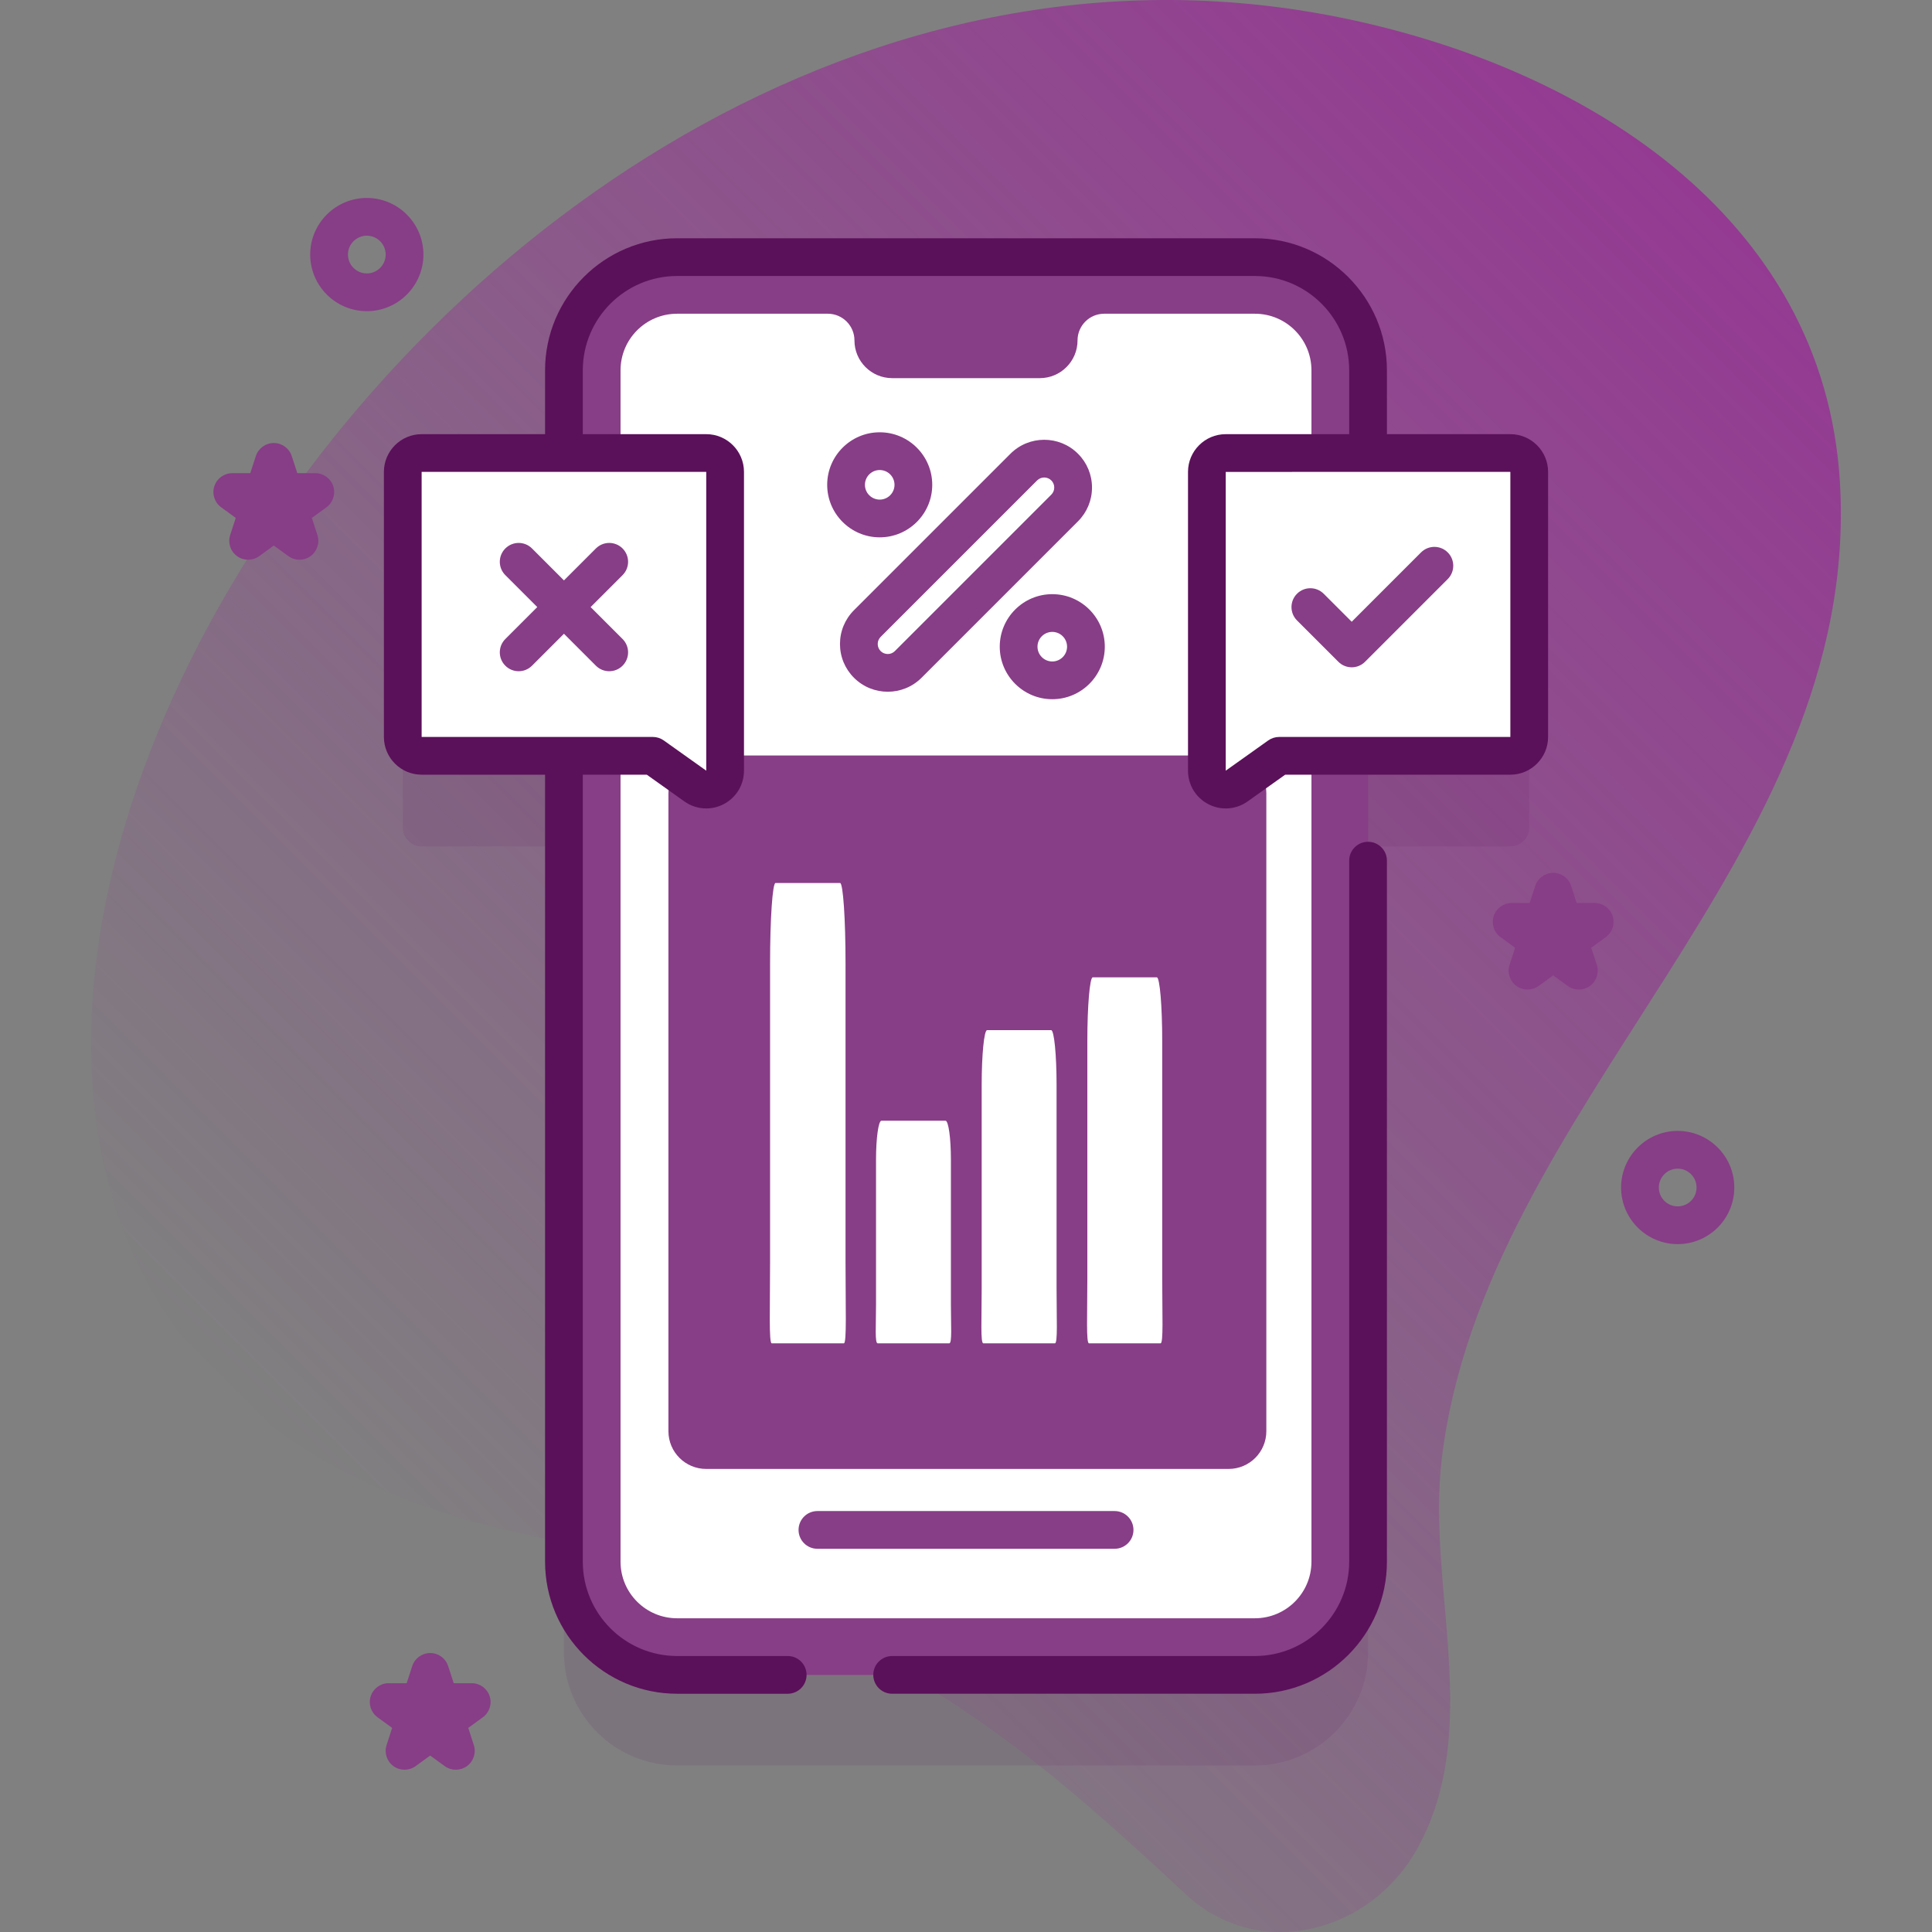 <svg width="512" height="512" viewBox="0 0 512 512" fill="none" xmlns="http://www.w3.org/2000/svg">
<rect x="0" y="0" width="512" height="512" fill="#808080" stroke="none"/>
<g clip-path="url(#clip0_9760_8826)">
<path d="M487.6 127.86C483.424 56.923 418.807 16.706 352.252 4.068C98.952 -44.033 -113.978 349.236 135.365 405.69C232.315 427.641 267.567 458.723 314.372 502.108C333.569 519.903 363.188 512.434 375.675 489.739C393.102 458.066 378.047 420.551 382.07 386.687C393.22 292.831 493.439 227.03 487.6 127.86Z" fill="url(#paint0_linear_9760_8826)"/>
<path opacity="0.1" d="M400.26 144.061H362.547V122.141C362.547 105.572 349.115 92.141 332.547 92.141H179.451C162.882 92.141 149.451 105.572 149.451 122.141V144.061H111.738C108.977 144.061 106.738 146.3 106.738 149.061V219.302C106.738 222.063 108.977 224.302 111.738 224.302H149.451V437.866C149.451 454.434 162.882 467.866 179.451 467.866H332.548C349.116 467.866 362.548 454.434 362.548 437.866V224.302H400.261C403.022 224.302 405.261 222.063 405.261 219.302V149.061C405.26 146.299 403.022 144.061 400.26 144.061Z" fill="#5B105A"/>
<path d="M332.549 443.867H179.453C162.884 443.867 149.453 430.436 149.453 413.867V98.141C149.453 81.572 162.884 68.141 179.453 68.141H332.55C349.119 68.141 362.55 81.572 362.55 98.141V413.866C362.549 430.435 349.118 443.867 332.549 443.867Z" fill="#883D87"/>
<path d="M347.549 98.141V413.861C347.549 422.145 340.833 428.861 332.549 428.861H179.449C171.165 428.861 164.449 422.145 164.449 413.861V98.141C164.449 89.857 171.165 83.141 179.449 83.141H219.369C223.274 83.141 226.439 86.306 226.439 90.211C226.439 95.734 230.916 100.211 236.439 100.211H275.559C281.082 100.211 285.559 95.734 285.559 90.211C285.559 86.306 288.724 83.141 292.629 83.141H332.549C340.834 83.141 347.549 89.857 347.549 98.141Z" fill="white"/>
<path d="M177.141 210.211V379.285C177.141 384.808 181.618 389.285 187.141 389.285H325.591C331.114 389.285 335.591 384.808 335.591 379.285V210.211C335.591 204.688 331.114 200.211 325.591 200.211H187.141C181.618 200.211 177.141 204.688 177.141 210.211Z" fill="#883D87"/>
<path d="M295.381 410.445H216.625C213.863 410.445 211.625 408.207 211.625 405.445C211.625 402.683 213.863 400.445 216.625 400.445H295.381C298.143 400.445 300.381 402.683 300.381 405.445C300.381 408.207 298.143 410.445 295.381 410.445Z" fill="#883D87"/>
<path d="M405.262 125.062V195.303C405.262 198.064 403.023 200.303 400.262 200.303H338.995L327.735 208.316C324.425 210.672 319.836 208.305 319.836 204.242V125.062C319.836 122.302 322.075 120.062 324.836 120.062H400.262C403.024 120.062 405.262 122.3 405.262 125.062Z" fill="white"/>
<path d="M358.215 176.842C356.936 176.842 355.656 176.354 354.68 175.378L343.723 164.422C341.77 162.469 341.77 159.303 343.722 157.351C345.675 155.398 348.84 155.399 350.793 157.35L358.215 164.771L376.593 146.394C378.544 144.441 381.712 144.441 383.663 146.394C385.616 148.346 385.616 151.512 383.663 153.464L361.75 175.377C360.774 176.354 359.494 176.842 358.215 176.842Z" fill="#883D87"/>
<path d="M106.738 125.062V195.303C106.738 198.064 108.977 200.303 111.738 200.303H173.005L184.265 208.316C187.575 210.672 192.164 208.305 192.164 204.242V125.062C192.164 122.302 189.925 120.062 187.164 120.062H111.738C108.976 120.062 106.738 122.3 106.738 125.062Z" fill="white"/>
<path d="M400.26 115.059H367.549V98.141C367.549 78.842 351.848 63.141 332.549 63.141H179.449C160.15 63.141 144.449 78.842 144.449 98.141V115.059H111.738C106.224 115.059 101.738 119.545 101.738 125.059V195.3C101.738 200.814 106.224 205.3 111.738 205.3H144.449V413.861C144.449 433.16 160.15 448.861 179.449 448.861H208.749C211.511 448.861 213.749 446.623 213.749 443.861C213.749 441.099 211.511 438.861 208.749 438.861H179.449C165.664 438.861 154.449 427.646 154.449 413.861V205.3H171.407L181.366 212.386C183.097 213.618 185.122 214.244 187.159 214.244C188.723 214.244 190.297 213.874 191.748 213.125C195.089 211.402 197.164 207.997 197.164 204.238V125.058C197.164 119.544 192.678 115.058 187.164 115.058H154.449V98.141C154.449 84.356 165.664 73.141 179.449 73.141H332.549C346.334 73.141 357.549 84.356 357.549 98.141V115.059H324.834C319.32 115.059 314.834 119.545 314.834 125.059V204.239C314.834 207.998 316.909 211.403 320.25 213.126C321.702 213.875 323.273 214.245 324.839 214.245C326.876 214.245 328.901 213.619 330.632 212.387L340.591 205.301H400.26C405.774 205.301 410.26 200.815 410.26 195.301V125.06C410.26 119.545 405.773 115.059 400.26 115.059ZM187.163 204.237L175.903 196.225C175.056 195.622 174.044 195.299 173.005 195.299H111.738V125.058H187.164L187.163 204.237ZM400.26 195.3H338.993C337.954 195.3 336.941 195.623 336.095 196.226L324.834 204.239V125.059L400.26 125.053V195.3Z" fill="#5B105A"/>
<path d="M362.549 223.086C359.787 223.086 357.549 225.324 357.549 228.086V413.86C357.549 427.645 346.334 438.86 332.549 438.86H236.43C233.668 438.86 231.43 441.098 231.43 443.86C231.43 446.622 233.668 448.86 236.43 448.86H332.549C351.848 448.86 367.549 433.159 367.549 413.86V228.086C367.549 225.324 365.311 223.086 362.549 223.086Z" fill="#5B105A"/>
<path d="M156.523 160.883L164.988 152.418C166.941 150.466 166.941 147.3 164.988 145.348C163.037 143.395 159.869 143.395 157.918 145.348L149.453 153.813L140.988 145.348C139.037 143.395 135.869 143.395 133.918 145.348C131.965 147.3 131.965 150.466 133.918 152.418L142.383 160.883L133.918 169.348C131.965 171.3 131.965 174.466 133.918 176.418C134.894 177.395 136.174 177.883 137.453 177.883C138.732 177.883 140.013 177.395 140.988 176.418L149.453 167.953L157.918 176.418C158.894 177.395 160.174 177.883 161.453 177.883C162.732 177.883 164.013 177.395 164.988 176.418C166.941 174.466 166.941 171.3 164.988 169.348L156.523 160.883Z" fill="#883D87"/>
<path d="M233.134 142.4C225.459 142.4 219.215 136.157 219.215 128.482C219.215 120.807 225.459 114.562 233.134 114.562C240.81 114.562 247.054 120.807 247.054 128.482C247.054 136.157 240.81 142.4 233.134 142.4ZM233.134 124.563C230.973 124.563 229.215 126.321 229.215 128.482C229.215 130.643 230.973 132.402 233.134 132.402C235.295 132.402 237.054 130.643 237.054 128.482C237.054 126.321 235.295 124.563 233.134 124.563Z" fill="#883D87"/>
<path d="M278.865 185.299C271.189 185.299 264.945 179.055 264.945 171.38C264.945 163.705 271.189 157.461 278.865 157.461C286.54 157.461 292.784 163.705 292.784 171.38C292.784 179.055 286.54 185.299 278.865 185.299ZM278.865 167.461C276.704 167.461 274.945 169.219 274.945 171.38C274.945 173.541 276.704 175.299 278.865 175.299C281.026 175.299 282.784 173.541 282.784 171.38C282.784 169.219 281.026 167.461 278.865 167.461Z" fill="#883D87"/>
<path d="M235.265 183.319C232.023 183.319 228.782 182.086 226.314 179.617C223.922 177.225 222.605 174.047 222.605 170.665C222.605 167.283 223.922 164.104 226.314 161.713L267.778 120.249C272.715 115.313 280.747 115.312 285.681 120.249C288.073 122.64 289.39 125.818 289.39 129.2C289.39 132.583 288.073 135.762 285.681 138.153L244.217 179.617C241.749 182.085 238.506 183.319 235.265 183.319ZM276.729 126.542C276.047 126.542 275.366 126.802 274.847 127.32L233.383 168.784C232.88 169.287 232.604 169.955 232.604 170.665C232.604 171.376 232.881 172.044 233.383 172.547C234.421 173.583 236.11 173.582 237.146 172.546L278.61 131.082C279.113 130.579 279.389 129.911 279.389 129.2C279.389 128.49 279.113 127.822 278.61 127.32C278.092 126.802 277.41 126.542 276.729 126.542Z" fill="#883D87"/>
<path d="M204.525 356H223.629C224.428 356 224.077 346.439 224.077 334.652V255.348C224.077 243.561 223.429 234 222.629 234H205.525C204.726 234 204.077 243.561 204.077 255.348V334.652C204.077 346.439 203.725 356 204.525 356Z" fill="white"/>
<path d="M232.599 356H251.557C252.351 356 252.002 351.376 252.002 345.676V307.324C252.002 301.624 251.359 297 250.565 297H233.592C232.798 297 232.155 301.624 232.155 307.324V345.676C232.155 351.376 231.805 356 232.599 356Z" fill="white"/>
<path d="M260.599 356H279.557C280.351 356 280.002 349.496 280.002 341.476V287.524C280.002 279.504 279.359 273 278.565 273H261.592C260.798 273 260.155 279.504 260.155 287.524V341.476C260.155 349.496 259.805 356 260.599 356Z" fill="white"/>
<path d="M288.599 356H307.557C308.351 356 308.002 348.398 308.002 339.027V275.973C308.002 266.602 307.359 259 306.565 259H289.592C288.798 259 288.155 266.602 288.155 275.973V339.027C288.155 348.398 287.805 356 288.599 356Z" fill="white"/>
<path d="M65.755 148.33C64.724 148.33 63.693 148.012 62.817 147.375C61.064 146.103 60.331 143.846 61.001 141.785L62.475 137.248L58.616 134.443C56.863 133.17 56.13 130.913 56.8 128.853C57.469 126.792 59.389 125.398 61.555 125.398H66.326L67.801 120.861C68.47 118.8 70.39 117.406 72.556 117.406C74.722 117.406 76.642 118.801 77.311 120.861L78.786 125.398H83.557C85.723 125.398 87.643 126.793 88.312 128.853C88.982 130.913 88.249 133.169 86.497 134.443L82.638 137.248L84.112 141.785C84.782 143.845 84.049 146.101 82.296 147.375C80.544 148.648 78.171 148.648 76.419 147.375L72.559 144.571L68.701 147.375C67.817 148.012 66.786 148.33 65.755 148.33Z" fill="#883D87"/>
<path d="M418.406 262.243C417.375 262.243 416.344 261.925 415.468 261.288L411.608 258.484L407.75 261.288C405.996 262.561 403.624 262.561 401.872 261.288C400.119 260.016 399.386 257.759 400.056 255.698L401.53 251.161L397.671 248.356C395.918 247.083 395.185 244.826 395.855 242.766C396.524 240.705 398.444 239.311 400.61 239.311H405.381L406.856 234.775C407.525 232.714 409.445 231.32 411.611 231.32C413.777 231.32 415.697 232.715 416.366 234.775L417.841 239.311H422.612C424.778 239.311 426.698 240.706 427.367 242.766C428.037 244.826 427.304 247.082 425.552 248.356L421.693 251.161L423.167 255.698C423.837 257.758 423.104 260.014 421.351 261.288C420.469 261.925 419.438 262.243 418.406 262.243Z" fill="#883D87"/>
<path d="M120.799 468.994C119.768 468.994 118.737 468.676 117.86 468.039L114.002 465.235L110.142 468.039C108.39 469.312 106.017 469.312 104.265 468.039C102.512 466.766 101.779 464.509 102.449 462.449L103.923 457.912L100.064 455.107C98.312 453.834 97.579 451.577 98.249 449.517C98.918 447.456 100.838 446.062 103.004 446.062H107.775L109.25 441.525C109.919 439.464 111.839 438.07 114.005 438.07C116.171 438.07 118.091 439.465 118.76 441.525L120.235 446.062H125.006C127.172 446.062 129.092 447.457 129.761 449.517C130.431 451.577 129.698 453.833 127.945 455.107L124.086 457.912L125.56 462.449C126.23 464.51 125.497 466.766 123.744 468.039C122.861 468.676 121.83 468.994 120.799 468.994Z" fill="#883D87"/>
<path d="M97.207 82.461C88.936 82.461 82.207 75.732 82.207 67.461C82.207 59.19 88.936 52.461 97.207 52.461C105.478 52.461 112.207 59.19 112.207 67.461C112.207 75.732 105.479 82.461 97.207 82.461ZM97.207 62.461C94.45 62.461 92.207 64.704 92.207 67.461C92.207 70.218 94.45 72.461 97.207 72.461C99.964 72.461 102.207 70.218 102.207 67.461C102.207 64.704 99.964 62.461 97.207 62.461Z" fill="#883D87"/>
<path d="M444.605 329.703C436.334 329.703 429.605 322.974 429.605 314.703C429.605 306.432 436.334 299.703 444.605 299.703C452.876 299.703 459.605 306.432 459.605 314.703C459.605 322.974 452.877 329.703 444.605 329.703ZM444.605 309.703C441.848 309.703 439.605 311.946 439.605 314.703C439.605 317.46 441.848 319.703 444.605 319.703C447.362 319.703 449.605 317.46 449.605 314.703C449.605 311.946 447.362 309.703 444.605 309.703Z" fill="#883D87"/>
</g>
<defs>
<linearGradient id="paint0_linear_9760_8826" x1="113.492" y1="421.2" x2="467.445" y2="67.248" gradientUnits="userSpaceOnUse">
<stop stop-color="#992897" stop-opacity="0"/>
<stop offset="1" stop-color="#992897" stop-opacity="0.8"/>
</linearGradient>
<clipPath id="clip0_9760_8826">
<rect width="512" height="512" fill="white"/>
</clipPath>
</defs>
</svg>
